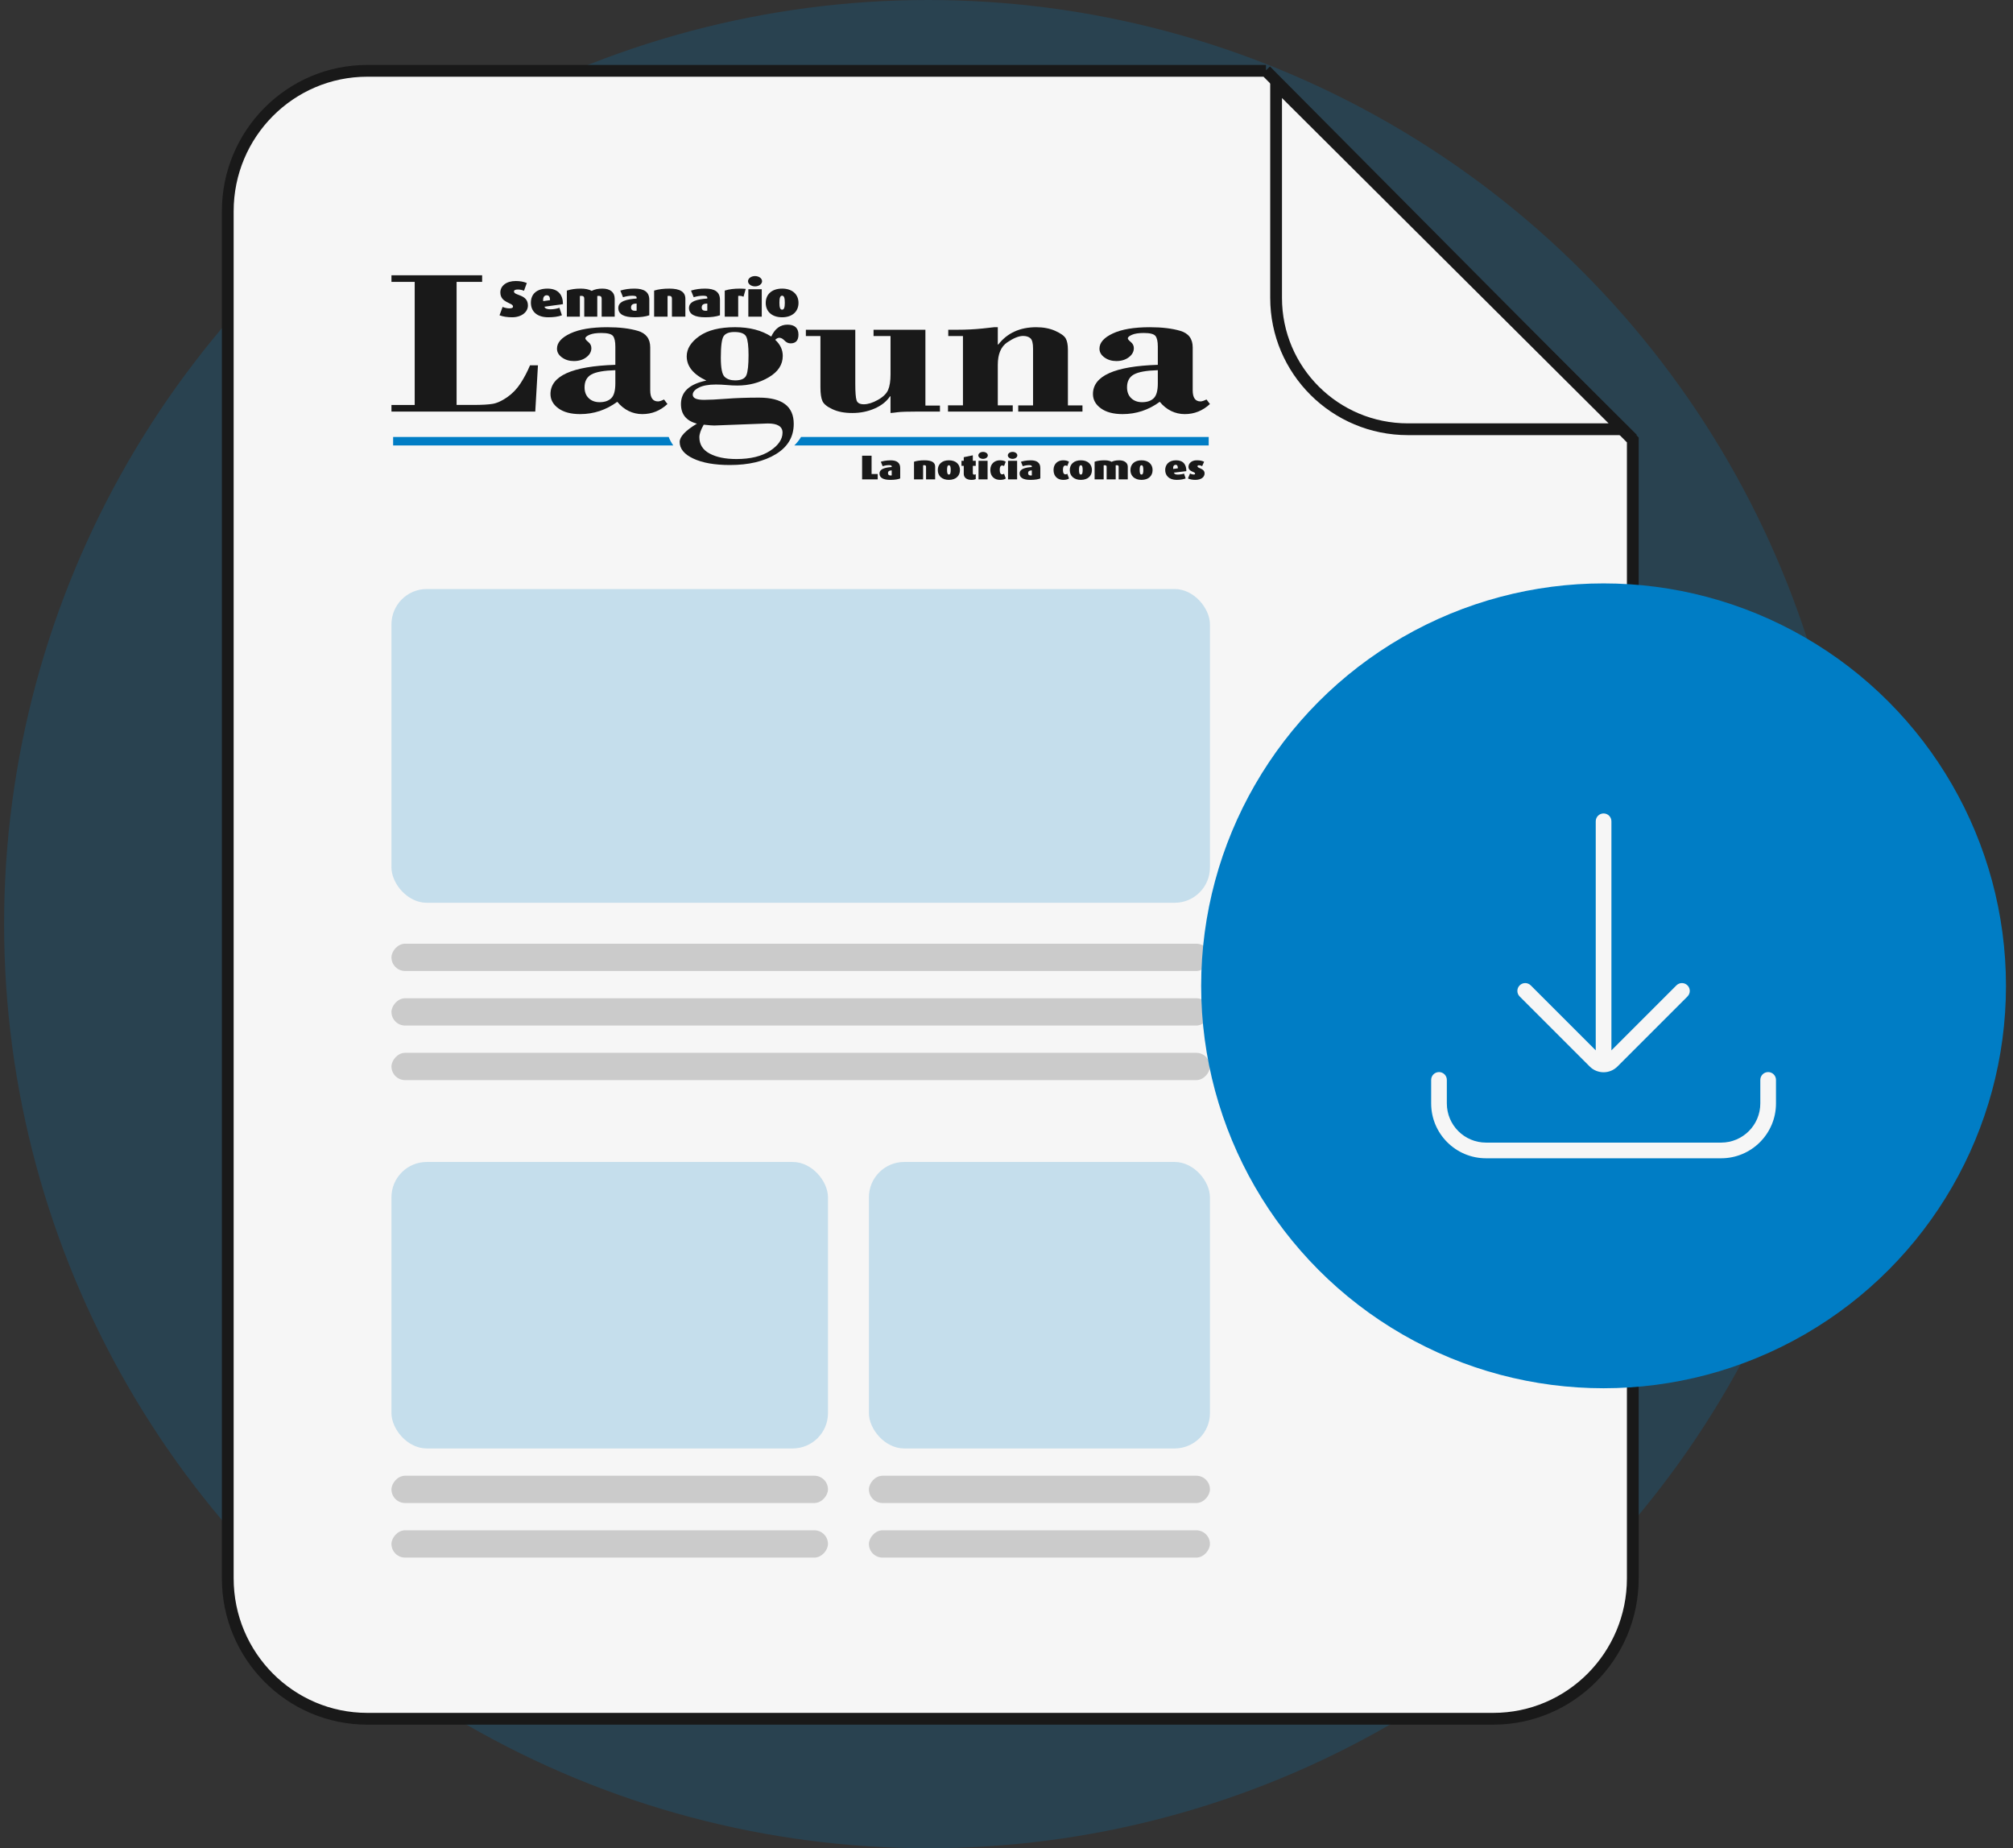 <svg width="171" height="157" viewBox="0 0 171 157" fill="none" xmlns="http://www.w3.org/2000/svg">
<rect x="0" y="0" width="171" height="157" fill="#333333" stroke="none"/>
<circle opacity="0.2" cx="78.848" cy="78.5" r="78.5" fill="#007DC5"/>
<path d="M107.541 6.016H31.202C24.656 6.016 19.348 11.357 19.348 17.944V134.072C19.348 140.658 24.656 146 31.202 146H126.849C133.395 146 138.703 140.658 138.703 134.072V37.372L107.526 6L107.541 6.016Z" fill="#F6F6F6" stroke="#191919" stroke-miterlimit="10"/>
<path d="M108.402 25.306C108.402 31.468 113.413 36.462 119.599 36.462H137.858L108.402 7.123V25.306Z" fill="#F6F6F6" stroke="#191919" stroke-miterlimit="10"/>
<g clip-path="url(#clip0_3015_38192)">
<path d="M56.803 37.119H33.395V37.84H57.193C57.034 37.612 56.901 37.371 56.805 37.119H56.803Z" fill="#007DC5"/>
<path d="M68.046 37.119C67.889 37.384 67.695 37.624 67.473 37.84H102.677V37.119H68.048H68.046Z" fill="#007DC5"/>
<path d="M73.234 40.72V38.709H74.039V40.267H74.559V40.72H73.234Z" fill="#191919"/>
<path d="M75.632 40.764C75.041 40.764 74.711 40.588 74.711 40.223C74.711 39.822 75.205 39.711 75.749 39.671V39.622C75.749 39.537 75.664 39.511 75.507 39.511C75.325 39.511 75.12 39.554 74.981 39.605L74.825 39.224C74.976 39.175 75.257 39.102 75.661 39.102C76.152 39.102 76.471 39.286 76.471 39.756V40.641C76.303 40.715 76.012 40.764 75.632 40.764ZM75.749 39.956C75.57 39.962 75.433 40.005 75.433 40.193C75.433 40.33 75.515 40.392 75.664 40.392C75.704 40.392 75.728 40.389 75.749 40.383V39.956Z" fill="#191919"/>
<path d="M78.666 40.719V39.649C78.666 39.57 78.635 39.515 78.518 39.515C78.481 39.515 78.439 39.521 78.416 39.523V40.719H77.644V39.222C77.849 39.149 78.162 39.1 78.521 39.1C79.187 39.1 79.439 39.296 79.439 39.643V40.719H78.668H78.666Z" fill="#191919"/>
<path d="M80.605 40.763C80.017 40.763 79.664 40.427 79.664 39.93C79.664 39.433 80.017 39.1 80.605 39.1C81.193 39.1 81.546 39.433 81.546 39.93C81.546 40.427 81.193 40.763 80.605 40.763ZM80.605 39.521C80.486 39.521 80.451 39.669 80.451 39.919C80.451 40.168 80.486 40.311 80.605 40.311C80.725 40.311 80.761 40.165 80.761 39.919C80.761 39.672 80.726 39.521 80.605 39.521Z" fill="#191919"/>
<path d="M82.526 40.763C82.082 40.763 81.869 40.541 81.869 40.246V39.574H81.676V39.144H81.869V38.837L82.64 38.676V39.143H82.888V39.572H82.64V40.172C82.64 40.289 82.68 40.315 82.751 40.315C82.806 40.315 82.833 40.306 82.888 40.286V40.696C82.839 40.721 82.701 40.763 82.526 40.763Z" fill="#191919"/>
<path d="M83.509 38.978C83.287 38.978 83.106 38.847 83.106 38.682C83.106 38.518 83.287 38.387 83.509 38.387C83.731 38.387 83.913 38.518 83.913 38.682C83.913 38.847 83.731 38.978 83.509 38.978ZM83.123 40.721V39.145H83.894V40.721H83.123Z" fill="#191919"/>
<path d="M84.947 40.763C84.477 40.763 84.125 40.471 84.125 39.921C84.125 39.372 84.517 39.1 84.932 39.1C85.163 39.1 85.333 39.146 85.435 39.222L85.29 39.59C85.246 39.561 85.202 39.541 85.131 39.541C85.011 39.541 84.924 39.643 84.924 39.919C84.924 40.194 85.017 40.293 85.131 40.293C85.204 40.293 85.248 40.276 85.29 40.24L85.441 40.641C85.353 40.711 85.21 40.763 84.947 40.763Z" fill="#191919"/>
<path d="M86.017 38.978C85.795 38.978 85.613 38.847 85.613 38.682C85.613 38.518 85.795 38.387 86.017 38.387C86.239 38.387 86.42 38.518 86.42 38.682C86.42 38.847 86.239 38.978 86.017 38.978ZM85.631 40.721V39.145H86.402V40.721H85.631Z" fill="#191919"/>
<path d="M87.534 40.764C86.943 40.764 86.613 40.588 86.613 40.223C86.613 39.822 87.108 39.711 87.651 39.671V39.622C87.651 39.537 87.566 39.511 87.409 39.511C87.227 39.511 87.023 39.554 86.883 39.605L86.727 39.224C86.879 39.175 87.159 39.102 87.563 39.102C88.055 39.102 88.373 39.286 88.373 39.756V40.641C88.206 40.715 87.915 40.764 87.534 40.764ZM87.651 39.956C87.472 39.962 87.335 40.005 87.335 40.193C87.335 40.33 87.418 40.392 87.566 40.392C87.606 40.392 87.631 40.389 87.651 40.383V39.956Z" fill="#191919"/>
<path d="M90.318 40.763C89.848 40.763 89.496 40.471 89.496 39.921C89.496 39.372 89.888 39.1 90.303 39.1C90.534 39.1 90.704 39.146 90.806 39.222L90.661 39.59C90.617 39.561 90.573 39.541 90.502 39.541C90.382 39.541 90.294 39.643 90.294 39.919C90.294 40.194 90.388 40.293 90.502 40.293C90.576 40.293 90.619 40.276 90.661 40.24L90.812 40.641C90.724 40.711 90.581 40.763 90.318 40.763Z" fill="#191919"/>
<path d="M91.816 40.763C91.228 40.763 90.875 40.427 90.875 39.93C90.875 39.433 91.228 39.1 91.816 39.1C92.404 39.1 92.757 39.433 92.757 39.93C92.757 40.427 92.404 40.763 91.816 40.763ZM91.816 39.521C91.697 39.521 91.66 39.669 91.66 39.919C91.66 40.168 91.695 40.311 91.816 40.311C91.937 40.311 91.97 40.165 91.97 39.919C91.97 39.672 91.936 39.521 91.816 39.521Z" fill="#191919"/>
<path d="M95.028 40.719V39.64C95.028 39.558 94.972 39.515 94.871 39.515C94.834 39.515 94.8 39.521 94.777 39.526V40.719H94.006V39.643C94.006 39.561 93.953 39.518 93.849 39.518C93.809 39.518 93.781 39.521 93.755 39.526V40.719H92.984V39.222C93.227 39.137 93.482 39.1 93.835 39.1C94.162 39.1 94.329 39.173 94.431 39.231C94.542 39.172 94.736 39.1 95.071 39.1C95.51 39.1 95.802 39.313 95.802 39.646V40.719H95.031H95.028Z" fill="#191919"/>
<path d="M96.969 40.763C96.38 40.763 96.027 40.427 96.027 39.93C96.027 39.433 96.38 39.1 96.969 39.1C97.556 39.1 97.91 39.433 97.91 39.93C97.91 40.427 97.556 40.763 96.969 40.763ZM96.969 39.521C96.849 39.521 96.813 39.669 96.813 39.919C96.813 40.168 96.847 40.311 96.969 40.311C97.09 40.311 97.123 40.165 97.123 39.919C97.123 39.672 97.088 39.521 96.969 39.521Z" fill="#191919"/>
<path d="M99.717 40.149C99.76 40.257 99.84 40.311 100.044 40.311C100.269 40.311 100.476 40.273 100.582 40.231L100.719 40.641C100.563 40.697 100.327 40.763 99.95 40.763C99.285 40.763 98.981 40.371 98.981 39.927C98.981 39.483 99.276 39.1 99.907 39.1C100.538 39.1 100.778 39.483 100.778 40.021L99.717 40.149ZM99.871 39.486C99.717 39.486 99.632 39.611 99.658 39.836L100.056 39.78C100.056 39.596 100.007 39.484 99.871 39.484V39.486Z" fill="#191919"/>
<path d="M101.534 40.763C101.283 40.763 101.042 40.709 100.914 40.641L101.09 40.217C101.161 40.266 101.306 40.308 101.411 40.308C101.476 40.308 101.522 40.279 101.522 40.234C101.522 40.044 100.959 40.097 100.959 39.652C100.959 39.348 101.243 39.1 101.652 39.1C101.924 39.1 102.087 39.128 102.286 39.222L102.119 39.6C102.063 39.565 101.952 39.523 101.844 39.523C101.764 39.523 101.724 39.558 101.724 39.606C101.724 39.805 102.326 39.767 102.326 40.214C102.326 40.53 102.037 40.763 101.534 40.763Z" fill="#191919"/>
<path d="M45.469 34.961H33.254V34.4H35.228V23.944H33.254V23.383H40.956V23.944H38.787V34.398H40.165C40.931 34.398 41.498 34.367 41.862 34.303C42.227 34.24 42.632 34.054 43.078 33.745C43.523 33.437 43.898 33.049 44.206 32.581C44.513 32.113 44.787 31.596 45.025 31.031H45.698L45.47 34.959L45.469 34.961Z" fill="#191919"/>
<path d="M52.272 30.988V29.434C52.272 29.015 52.207 28.718 52.077 28.545C51.947 28.372 51.614 28.285 51.08 28.285C50.653 28.285 50.32 28.335 50.082 28.436C49.843 28.537 49.725 28.64 49.725 28.744C49.725 28.813 49.81 28.916 49.98 29.055C50.15 29.193 50.235 29.366 50.235 29.573C50.235 29.872 50.094 30.129 49.811 30.345C49.529 30.561 49.174 30.67 48.748 30.67C48.357 30.67 48.021 30.567 47.739 30.363C47.456 30.158 47.315 29.91 47.315 29.616C47.315 29.11 47.693 28.679 48.449 28.325C49.205 27.971 50.252 27.795 51.59 27.795C52.625 27.795 53.489 27.899 54.188 28.106C54.886 28.314 55.235 28.781 55.235 29.506V33.155C55.235 33.783 55.455 34.098 55.896 34.098C56.019 34.098 56.189 34.043 56.407 33.934L56.699 34.321C56.084 34.891 55.372 35.176 54.562 35.176C53.752 35.176 53.007 34.827 52.436 34.131C51.489 34.827 50.435 35.176 49.28 35.176C48.498 35.176 47.883 35.013 47.435 34.687C46.987 34.362 46.762 33.956 46.762 33.472C46.762 31.932 48.599 31.105 52.273 30.99L52.272 30.988ZM52.272 32.571V31.445C51.296 31.474 50.616 31.596 50.232 31.813C49.849 32.029 49.657 32.392 49.657 32.9C49.657 33.292 49.777 33.602 50.015 33.827C50.254 34.052 50.561 34.164 50.937 34.164C51.364 34.164 51.692 34.052 51.924 33.827C52.156 33.602 52.272 33.182 52.272 32.571Z" fill="#191919"/>
<path d="M65.854 28.866C66.281 29.258 66.494 29.713 66.494 30.232C66.494 30.976 66.098 31.582 65.306 32.049C64.515 32.516 63.623 32.749 62.633 32.749C62.365 32.749 62.069 32.735 61.743 32.706C61.418 32.677 61.106 32.663 60.811 32.663C60.188 32.663 59.706 32.751 59.363 32.927C59.02 33.102 58.847 33.301 58.847 33.526C58.847 33.82 59.165 33.966 59.801 33.966C60.249 33.966 60.886 33.934 61.71 33.871C62.535 33.807 63.457 33.776 64.476 33.776C66.444 33.776 67.426 34.518 67.426 36.003C67.426 37.103 66.922 37.959 65.913 38.576C64.904 39.192 63.6 39.501 62.002 39.501C60.715 39.501 59.681 39.319 58.904 38.957C58.127 38.595 57.738 38.122 57.738 37.541C57.738 37.093 58.227 36.574 59.203 35.987C58.299 35.751 57.846 35.196 57.846 34.321C57.846 33.284 58.566 32.62 60.005 32.327C58.891 31.802 58.335 31.116 58.335 30.268C58.335 29.628 58.692 29.056 59.409 28.551C60.125 28.047 61.137 27.794 62.447 27.794C63.676 27.794 64.7 28.06 65.517 28.589C65.828 27.916 66.286 27.578 66.895 27.578C67.503 27.578 67.827 27.861 67.827 28.424C67.827 28.919 67.602 29.167 67.154 29.167C66.965 29.167 66.797 29.087 66.644 28.929C66.493 28.77 66.344 28.691 66.198 28.691C66.09 28.691 65.974 28.749 65.851 28.864L65.854 28.866ZM59.779 36.075C59.533 36.506 59.41 36.861 59.41 37.138C59.41 37.753 59.701 38.218 60.283 38.527C60.866 38.839 61.624 38.993 62.556 38.993C63.75 38.993 64.701 38.761 65.41 38.298C66.119 37.835 66.474 37.318 66.474 36.748C66.474 36.231 66.057 35.971 65.226 35.971L60.67 36.144C60.511 36.144 60.214 36.121 59.781 36.075H59.779ZM62.448 32.311C62.969 32.311 63.289 32.161 63.408 31.861C63.528 31.561 63.587 30.996 63.587 30.166C63.587 29.399 63.523 28.88 63.397 28.609C63.27 28.338 62.931 28.202 62.382 28.202C61.941 28.202 61.638 28.318 61.477 28.548C61.314 28.779 61.233 29.39 61.233 30.382C61.233 31.264 61.34 31.806 61.553 32.008C61.767 32.21 62.065 32.311 62.448 32.311Z" fill="#191919"/>
<path d="M78.611 28.01V34.451H79.847V34.96H78.024C77.113 34.96 76.522 34.979 76.25 35.016C75.979 35.054 75.779 35.075 75.647 35.081V33.665H75.604C75.314 34.102 74.879 34.448 74.297 34.702C73.715 34.956 73.084 35.083 72.405 35.083C71.726 35.083 71.198 34.979 70.74 34.771C70.28 34.563 69.992 34.336 69.872 34.085C69.753 33.834 69.694 33.436 69.694 32.89V28.547H68.457V28.013H72.655V32.614C72.655 33.316 72.691 33.779 72.763 34.004C72.836 34.229 73.042 34.342 73.382 34.342C73.722 34.342 74.134 34.218 74.575 33.969C75.016 33.722 75.306 33.44 75.443 33.123C75.58 32.806 75.649 32.364 75.649 31.794V28.547H74.206V28.013H78.611V28.01Z" fill="#191919"/>
<path d="M84.761 27.795V29.262H84.805C85.571 28.284 86.645 27.795 88.026 27.795C88.64 27.795 89.179 27.899 89.643 28.106C90.106 28.314 90.401 28.526 90.526 28.742C90.653 28.958 90.717 29.286 90.717 29.724V34.435H91.953V34.961H86.497V34.435H87.755V29.593C87.755 29.154 87.68 28.869 87.533 28.736C87.384 28.604 87.177 28.537 86.909 28.537C86.547 28.537 86.099 28.719 85.564 29.081C85.029 29.444 84.761 30.08 84.761 30.991V34.434H86.031V34.96H80.531V34.434H81.801V28.546H80.553V28.011H81.347C82.065 28.011 82.775 27.975 83.479 27.903L84.447 27.795H84.763H84.761Z" fill="#191919"/>
<path d="M98.354 30.988V29.434C98.354 29.015 98.289 28.718 98.159 28.545C98.029 28.372 97.697 28.285 97.162 28.285C96.735 28.285 96.402 28.335 96.164 28.436C95.925 28.537 95.807 28.64 95.807 28.744C95.807 28.813 95.892 28.916 96.062 29.055C96.232 29.193 96.317 29.366 96.317 29.573C96.317 29.872 96.176 30.129 95.893 30.345C95.611 30.561 95.256 30.67 94.83 30.67C94.439 30.67 94.103 30.567 93.821 30.363C93.538 30.158 93.397 29.91 93.397 29.616C93.397 29.11 93.775 28.679 94.531 28.325C95.287 27.971 96.335 27.795 97.672 27.795C98.707 27.795 99.572 27.899 100.271 28.106C100.968 28.314 101.317 28.781 101.317 29.506V33.155C101.317 33.783 101.537 34.098 101.978 34.098C102.101 34.098 102.271 34.043 102.489 33.934L102.781 34.321C102.166 34.891 101.454 35.176 100.644 35.176C99.834 35.176 99.089 34.827 98.518 34.131C97.571 34.827 96.517 35.176 95.362 35.176C94.581 35.176 93.965 35.013 93.517 34.687C93.069 34.362 92.844 33.956 92.844 33.472C92.844 31.932 94.681 31.105 98.355 30.99L98.354 30.988ZM98.354 32.571V31.445C97.378 31.474 96.698 31.596 96.314 31.813C95.931 32.029 95.739 32.392 95.739 32.9C95.739 33.292 95.859 33.602 96.097 33.827C96.336 34.052 96.643 34.164 97.019 34.164C97.446 34.164 97.774 34.052 98.006 33.827C98.238 33.602 98.354 33.182 98.354 32.571Z" fill="#191919"/>
<path d="M43.51 26.951C43.099 26.951 42.745 26.899 42.434 26.782L42.693 26.073C42.875 26.146 43.091 26.194 43.268 26.194C43.48 26.194 43.579 26.146 43.579 26.038C43.579 25.701 42.503 25.744 42.503 24.84C42.503 24.278 43.022 23.871 43.804 23.871C44.163 23.871 44.466 23.923 44.751 24.04L44.513 24.701C44.358 24.632 44.172 24.593 43.995 24.593C43.791 24.593 43.661 24.641 43.661 24.758C43.661 25.134 44.846 24.974 44.846 25.951C44.846 26.509 44.301 26.951 43.51 26.951Z" fill="#191919"/>
<path d="M46.248 26.055C46.3 26.224 46.52 26.276 46.758 26.276C47.022 26.276 47.333 26.215 47.523 26.146L47.735 26.782C47.407 26.903 47.013 26.951 46.576 26.951C45.595 26.951 45.098 26.44 45.098 25.714C45.098 24.987 45.578 24.516 46.507 24.516C47.437 24.516 47.822 25.065 47.822 25.835L46.248 26.055ZM46.442 25.082C46.222 25.082 46.135 25.268 46.135 25.476C46.135 25.506 46.14 25.549 46.144 25.58L46.723 25.497C46.723 25.273 46.667 25.082 46.442 25.082Z" fill="#191919"/>
<path d="M51.11 26.899V25.372C51.11 25.216 51.041 25.13 50.868 25.13C50.82 25.13 50.777 25.134 50.738 25.143V26.899H49.631V25.372C49.631 25.216 49.562 25.13 49.389 25.13C49.341 25.13 49.298 25.134 49.259 25.143V26.899H48.152V24.684C48.52 24.567 48.9 24.516 49.333 24.516C49.687 24.516 50.02 24.572 50.258 24.71C50.535 24.572 50.812 24.516 51.17 24.516C51.84 24.516 52.217 24.823 52.217 25.372V26.899H51.11Z" fill="#191919"/>
<path d="M53.903 26.951C53.021 26.951 52.523 26.7 52.523 26.163C52.523 25.571 53.267 25.419 54.08 25.359V25.285C54.08 25.16 53.95 25.121 53.717 25.121C53.457 25.121 53.172 25.169 52.925 25.247L52.696 24.684C53.077 24.567 53.457 24.516 53.903 24.516C54.69 24.516 55.157 24.775 55.157 25.471V26.782C54.828 26.899 54.383 26.951 53.903 26.951ZM54.08 25.783C53.812 25.791 53.604 25.843 53.604 26.12C53.604 26.319 53.73 26.401 53.95 26.401C54.002 26.401 54.05 26.397 54.08 26.388V25.783Z" fill="#191919"/>
<path d="M57.08 26.899V25.372C57.08 25.216 57.011 25.13 56.838 25.13C56.79 25.13 56.747 25.134 56.708 25.143V26.899H55.566V24.684C55.93 24.567 56.388 24.516 56.864 24.516C57.75 24.516 58.221 24.779 58.221 25.381V26.899H57.08Z" fill="#191919"/>
<path d="M59.907 26.951C59.025 26.951 58.527 26.7 58.527 26.163C58.527 25.571 59.271 25.419 60.084 25.359V25.285C60.084 25.16 59.954 25.121 59.721 25.121C59.461 25.121 59.176 25.169 58.929 25.247L58.7 24.684C59.081 24.567 59.461 24.516 59.907 24.516C60.694 24.516 61.16 24.775 61.16 25.471V26.782C60.832 26.899 60.387 26.951 59.907 26.951ZM60.084 25.783C59.816 25.791 59.608 25.843 59.608 26.12C59.608 26.319 59.734 26.401 59.954 26.401C60.006 26.401 60.054 26.397 60.084 26.388V25.783Z" fill="#191919"/>
<path d="M63.158 25.208C63.045 25.151 62.924 25.125 62.82 25.125C62.781 25.125 62.742 25.13 62.708 25.138V26.899H61.566V24.684C61.925 24.567 62.371 24.516 62.846 24.516C63.028 24.516 63.235 24.529 63.348 24.542L63.158 25.208Z" fill="#191919"/>
<path d="M64.14 24.325C63.811 24.325 63.543 24.13 63.543 23.888C63.543 23.646 63.811 23.451 64.14 23.451C64.468 23.451 64.736 23.646 64.736 23.888C64.736 24.13 64.468 24.325 64.14 24.325ZM63.569 26.898V24.567H64.71V26.898H63.569Z" fill="#191919"/>
<path d="M66.439 26.951C65.57 26.951 65.047 26.457 65.047 25.731C65.047 25.004 65.57 24.516 66.439 24.516C67.308 24.516 67.831 25.004 67.831 25.731C67.831 26.457 67.308 26.951 66.439 26.951ZM66.439 25.117C66.262 25.117 66.21 25.342 66.21 25.714C66.21 26.086 66.262 26.306 66.439 26.306C66.616 26.306 66.668 26.086 66.668 25.714C66.668 25.342 66.616 25.117 66.439 25.117Z" fill="#191919"/>
</g>
<rect opacity="0.2" x="33.254" y="50.035" width="69.528" height="26.652" rx="3" fill="#007DC5"/>
<rect width="69.528" height="2.318" rx="1.159" transform="matrix(1 0 0 -1 33.254 82.481)" fill="#CBCBCB"/>
<rect width="69.528" height="2.318" rx="1.159" transform="matrix(1 0 0 -1 33.254 87.115)" fill="#CBCBCB"/>
<rect width="69.528" height="2.318" rx="1.159" transform="matrix(1 0 0 -1 33.254 91.75)" fill="#CBCBCB"/>
<rect width="37.081" height="2.318" rx="1.159" transform="matrix(1 0 0 -1 33.254 127.674)" fill="#CBCBCB"/>
<rect width="37.081" height="2.318" rx="1.159" transform="matrix(1 0 0 -1 33.254 132.309)" fill="#CBCBCB"/>
<rect opacity="0.2" x="33.254" y="98.703" width="37.081" height="24.335" rx="3" fill="#007DC5"/>
<rect width="28.97" height="2.318" rx="1.159" transform="matrix(1 0 0 -1 73.812 127.674)" fill="#CBCBCB"/>
<rect width="28.97" height="2.318" rx="1.159" transform="matrix(1 0 0 -1 73.812 132.309)" fill="#CBCBCB"/>
<rect opacity="0.2" x="73.812" y="98.703" width="28.97" height="24.335" rx="3" fill="#007DC5"/>
<circle cx="136.22" cy="83.741" r="34.184" fill="#007DC5"/>
<path fill-rule="evenodd" clip-rule="evenodd" d="M136.22 69.098C136.588 69.098 136.886 69.396 136.886 69.763L136.886 89.223L142.407 83.703C142.667 83.442 143.088 83.442 143.348 83.703C143.608 83.963 143.608 84.384 143.348 84.644L137.397 90.595C136.747 91.245 135.693 91.245 135.043 90.595L129.092 84.644C128.832 84.384 128.832 83.963 129.092 83.703C129.352 83.442 129.774 83.442 130.034 83.703L135.555 89.223L135.555 69.763C135.555 69.396 135.853 69.098 136.22 69.098ZM122.906 91.733C122.906 91.365 122.608 91.067 122.24 91.067C121.872 91.067 121.574 91.365 121.574 91.733V93.73C121.574 96.303 123.661 98.39 126.234 98.39H146.206C148.78 98.39 150.866 96.303 150.866 93.73V91.733C150.866 91.365 150.568 91.067 150.201 91.067C149.833 91.067 149.535 91.365 149.535 91.733V93.73C149.535 95.568 148.045 97.058 146.206 97.058H126.234C124.396 97.058 122.906 95.568 122.906 93.73V91.733Z" fill="#F6F6F6"/>
<defs>
<clipPath id="clip0_3015_38192">
<rect width="69.528" height="17.382" fill="white" transform="translate(33.254 23.383)"/>
</clipPath>
</defs>
</svg>
